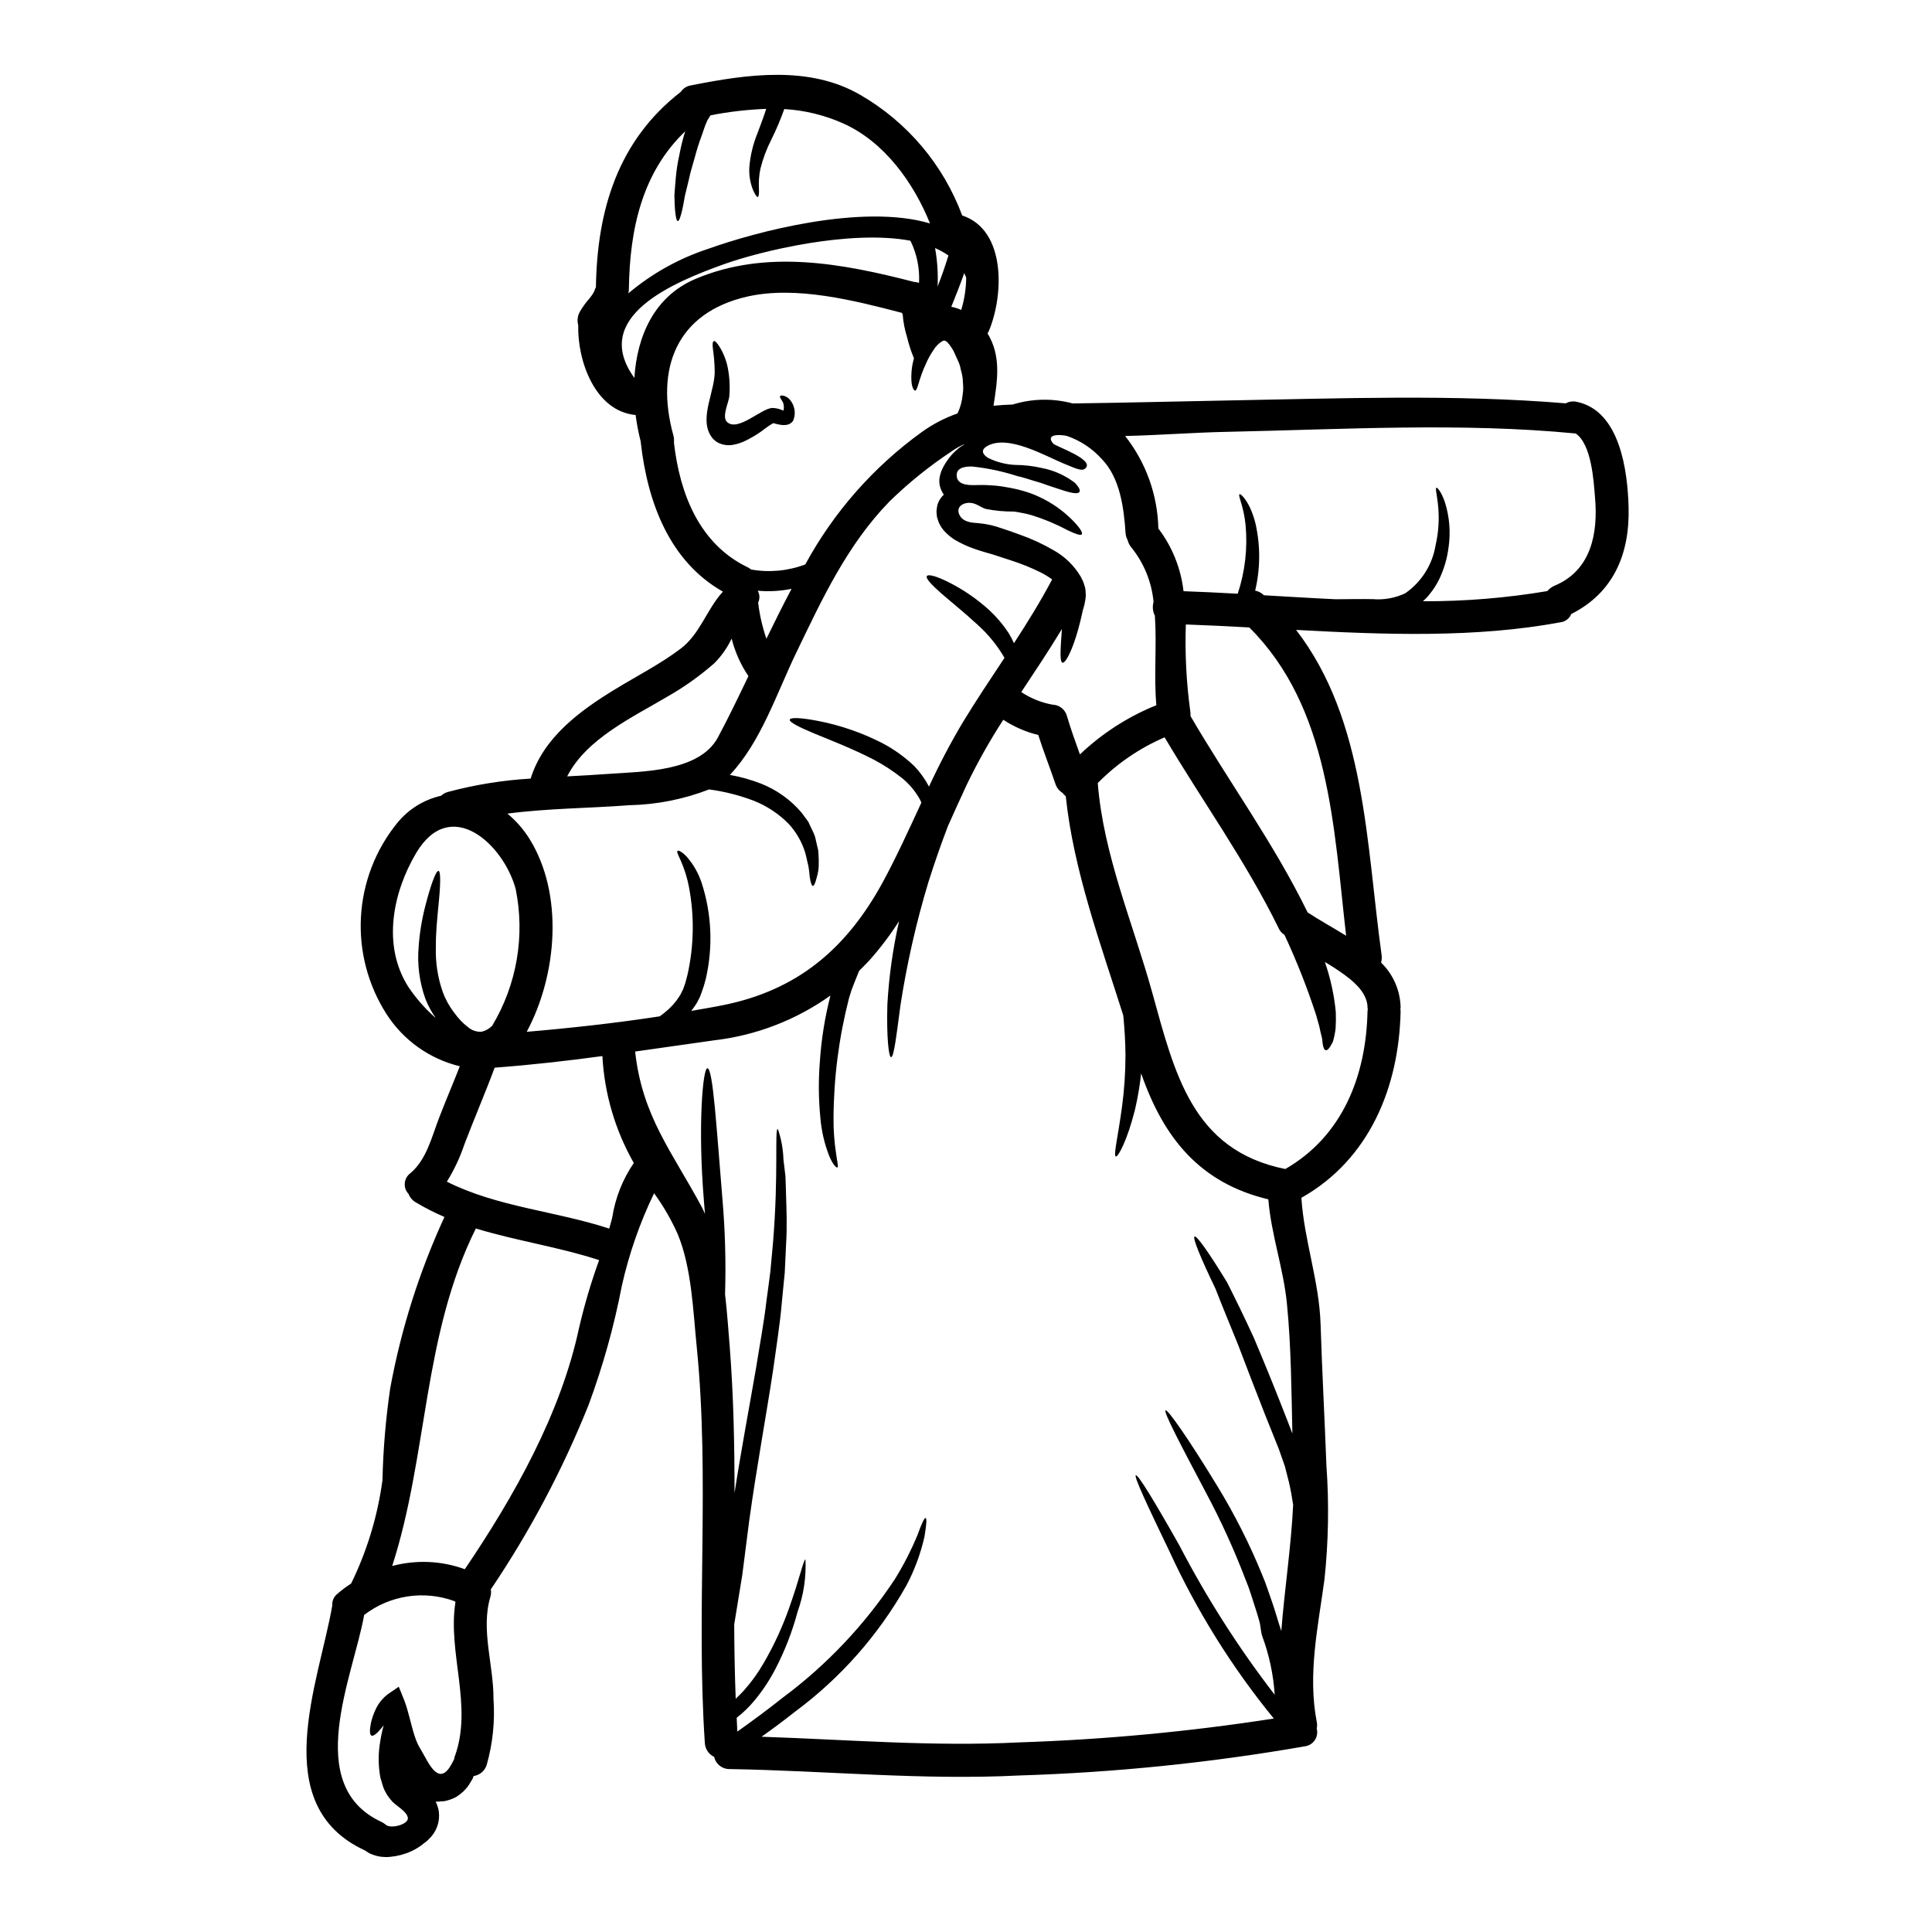 <?xml version="1.0" encoding="UTF-8"?>
<!-- Uploaded to: ICON Repo, www.iconrepo.com, Generator: ICON Repo Mixer Tools -->
<svg fill="#000000" width="800px" height="800px" version="1.1" viewBox="144 144 512 512" xmlns="http://www.w3.org/2000/svg">
 <g>
  <path d="m575.59 278.38c0.352 12.434-4.008 22.699-15.18 28.34h-0.004c-0.488 1.199-1.586 2.035-2.867 2.191-22.461 4.184-46.48 3.305-70.062 2.019 18.5 23.984 18.574 56.746 22.668 86.199 0.082 0.66 0.031 1.328-0.145 1.969 3.215 3.117 5.07 7.371 5.176 11.848-0.008 0.148-0.027 0.297-0.062 0.441 0.035 0.172 0.059 0.348 0.062 0.523-0.395 20.184-8.266 39.359-26.297 49.523 0.73 11.293 4.723 22.043 5.09 33.523 0.395 12.52 1.082 25.008 1.551 37.531v-0.004c0.715 10.039 0.539 20.121-0.527 30.125-1.695 12.492-4.477 25.07-2.047 37.676 0.129 0.598 0.129 1.219 0 1.816 0.277 1.031 0.098 2.133-0.488 3.027-0.586 0.895-1.527 1.496-2.582 1.652-25 4.359-50.273 6.945-75.637 7.734-25.945 1.316-51.016-1.258-76.902-1.695-1.949 0.035-3.656-1.312-4.066-3.223-1.461-0.684-2.418-2.129-2.484-3.742-2.34-34.836 1.348-69.969-2.133-104.78-0.969-9.508-1.32-21.035-5.062-30.043-1.703-3.812-3.797-7.434-6.25-10.812-3.777 7.816-6.641 16.039-8.543 24.512-2.066 10.742-5.012 21.301-8.805 31.562-6.879 17.176-15.57 33.57-25.918 48.906 0.113 0.656 0.074 1.332-0.117 1.969-2.602 8.688 0.852 18.02 0.82 27h-0.004c0.43 5.93-0.184 11.891-1.809 17.609-0.508 1.543-1.844 2.664-3.453 2.894-0.117 0.293-0.176 0.527-0.324 0.82-0.324 0.527-0.641 1.082-0.996 1.637-0.355 0.555-0.906 1.082-1.375 1.609h0.004c-0.59 0.543-1.227 1.031-1.902 1.465-0.883 0.473-1.828 0.824-2.805 1.051-0.328 0.082-0.66 0.125-0.996 0.117l-0.789 0.059-0.203 0.027h-0.566l-0.027-0.027h-0.09c0.414 0.828 0.703 1.719 0.848 2.633 0.355 2.691-0.602 5.391-2.574 7.254-0.375 0.43-0.809 0.805-1.285 1.113-1.055 0.887-2.227 1.629-3.484 2.195-1.758 0.797-3.637 1.289-5.559 1.461-0.395 0.031-0.668 0.059-1.18 0.059-0.512 0-1.141-0.086-1.668-0.145v-0.004c-0.93-0.18-1.836-0.477-2.695-0.875-0.395-0.234-0.727-0.469-1.051-0.699v-0.004c-0.02-0.023-0.051-0.035-0.086-0.031-26.035-11.992-12.172-44.547-8.66-64.879l0.004 0.004c-0.098-1.238 0.441-2.438 1.43-3.188 1.129-0.973 2.32-1.863 3.57-2.668 4.219-8.629 7.023-17.883 8.305-27.406 0.184-8.137 0.867-16.254 2.047-24.309 2.879-15.68 7.711-30.941 14.379-45.426-2.652-1.133-5.223-2.449-7.695-3.934-0.832-0.496-1.473-1.258-1.809-2.164-0.727-0.758-1.098-1.789-1.012-2.836 0.082-1.047 0.609-2.004 1.449-2.637 4.356-3.656 5.676-9.625 7.664-14.742 1.754-4.562 3.688-9.055 5.473-13.629h-0.004c-8.016-1.938-14.973-6.894-19.426-13.836-4.91-7.672-7.281-16.699-6.766-25.797 0.516-9.094 3.887-17.797 9.637-24.867 2.957-3.629 7.043-6.16 11.609-7.195 0.504-0.473 1.117-0.812 1.785-0.996 7.172-1.922 14.523-3.109 21.938-3.543 3.394-10.91 13.043-17.992 22.523-23.754 5.707-3.481 11.789-6.582 17.113-10.586 5.293-3.938 6.992-10.5 11.32-15.207-14.219-8.047-19.98-23.754-21.762-39.461v-0.207c-0.602-2.348-1.062-4.734-1.379-7.137-10.676-0.996-15.441-14.219-15.207-23.809-0.324-1.168-0.184-2.418 0.391-3.484 0.758-1.316 1.648-2.551 2.664-3.684 0-0.031 0.496-0.672 0.496-0.672l0.352-0.527h-0.004c0.129-0.184 0.234-0.379 0.324-0.582 0.031-0.102 0.07-0.203 0.117-0.297 0.082-0.285 0.199-0.562 0.352-0.82 0.309-20.613 5.926-38.926 22.496-51.77 0.598-0.898 1.543-1.516 2.606-1.695 0.117-0.031 0.234-0.051 0.352-0.055 0.023-0.023 0.055-0.035 0.086-0.031 14.508-2.867 31.035-5.266 44.551 2.606 12.43 7.188 21.969 18.48 26.973 31.941 11.672 3.832 11.055 21.148 7.051 30.652h-0.004c-0.09 0.215-0.195 0.418-0.32 0.613 3.684 6.027 2.602 12.52 1.574 19.16 1.641-0.172 3.336-0.266 5.062-0.324v0.004c5.168-1.602 10.688-1.703 15.91-0.293 13.719-0.176 27.438-0.527 41.156-0.789 29.484-0.523 60.051-1.695 89.508 0.762v0.004c0.914-0.496 1.977-0.637 2.984-0.395 11.422 2.406 13.414 18.32 13.68 27.871zm-19.656 20.859c9.84-4.094 11.582-14.012 10.762-23.398-0.352-4.269-0.879-14.039-5.117-16.969h-0.086c-30.215-2.926-61.719-1.078-92.055-0.438-9.098 0.176-18.164 0.906-27.262 1.109l-0.004 0.004c5.516 7 8.605 15.602 8.805 24.512 3.68 4.836 5.981 10.578 6.668 16.613 4.723 0.176 9.535 0.395 14.363 0.672v0.004c1.949-5.875 2.656-12.09 2.078-18.254-0.469-4.945-2.137-7.898-1.574-8.133 0.32-0.145 2.719 1.969 4.18 7.664 1.355 5.894 1.336 12.02-0.059 17.902 0.809 0.148 1.562 0.523 2.164 1.082 0.059 0.039 0.105 0.09 0.145 0.145 6.297 0.352 12.637 0.762 19.016 1.055 3.367-0.031 6.691-0.086 9.84-0.031 2.953 0.25 5.918-0.281 8.598-1.547 4.297-2.973 7.203-7.566 8.047-12.723 0.832-3.606 1.039-7.328 0.613-11.004-0.293-2.629-0.73-4.094-0.395-4.238 0.23-0.145 1.316 1.082 2.25 3.801v0.004c1.23 3.891 1.562 8.012 0.965 12.051-0.363 2.848-1.172 5.621-2.394 8.219-0.711 1.484-1.594 2.879-2.637 4.152-0.52 0.672-1.109 1.289-1.754 1.848 11.043 0.039 22.074-0.859 32.965-2.695 0.508-0.609 1.148-1.09 1.875-1.402zm-49.465 112.28c-0.035-0.176-0.055-0.352-0.059-0.527-0.031-4.766-5.531-8.363-9.055-10.676-0.758-0.5-1.52-0.938-2.25-1.379v0.004c1.492 4.289 2.461 8.742 2.894 13.266 0.059 1.473 0.039 2.945-0.055 4.418-0.145 1.156-0.383 2.301-0.703 3.422-0.758 1.551-1.402 2.363-1.902 2.281-0.5-0.078-0.82-1.113-0.938-2.871-0.113-0.848-0.438-1.695-0.613-2.719-0.176-1.023-0.641-2.309-0.965-3.625v0.004c-2.34-7.203-5.113-14.254-8.309-21.121 0-0.027-0.027-0.059-0.055-0.117s-0.09-0.117-0.117-0.172c-0.645-0.398-1.152-0.98-1.465-1.672-8.66-17.711-20.211-33.695-30.246-50.633h0.004c-6.637 2.852-12.652 6.965-17.715 12.113 1.461 18.895 9.301 37.09 14.332 55.168 6.027 21.676 10.629 42.152 35.363 47.121 15.211-8.746 21.445-24.746 21.793-41.859h0.004c0.004-0.145 0.02-0.285 0.055-0.426zm-5.734-19.539c-3.305-28.758-4.297-60.434-25.656-81.699-5.672-0.324-11.289-0.586-16.82-0.789-0.262 7.703 0.137 15.414 1.184 23.051 0.059 0.406 0.078 0.82 0.055 1.23 10.152 17.402 22.086 33.723 30.949 51.859 0.031 0.027 0.031 0.086 0.059 0.145 3.004 1.988 6.66 3.996 10.23 6.203zm-14.039 150.79c-0.293-1.934-0.645-3.938-1.113-5.969-0.352-1.379-0.699-2.777-1.082-4.242-0.523-1.492-1.078-3.012-1.605-4.562-1.199-3.043-2.461-6.172-3.746-9.359-2.57-6.555-4.941-12.699-7.086-18.371-2.25-5.512-4.297-10.473-5.938-14.715-3.977-8.266-6.141-13.539-5.559-13.863 0.582-0.324 3.859 4.356 8.633 12.168 2.074 4.125 4.535 9.102 7.086 14.684 2.363 5.586 4.918 11.809 7.457 18.281 0.969 2.43 1.844 4.723 2.754 7.086-0.266-11.434-0.324-22.992-1.434-34.281-0.91-9.473-4.184-18.371-4.945-27.789-18.223-4.356-27.789-16.352-33.699-33.375l-0.004 0.004c-0.352 3.238-0.898 6.449-1.637 9.621-2.047 8.16-4.477 12.547-5.059 12.402-0.73-0.176 0.555-5.207 1.605-13.047h0.004c0.621-4.606 0.934-9.246 0.934-13.895-0.027-3.301-0.23-6.812-0.582-10.441-6-18.957-13.195-38.461-15.242-58.09h0.004c-0.32-0.273-0.617-0.578-0.879-0.906-0.895-0.547-1.559-1.402-1.875-2.402-1.465-4.328-3.148-8.57-4.535-12.93h0.004c-3.301-0.805-6.438-2.168-9.273-4.035-3.574 5.508-6.797 11.23-9.652 17.141-1.695 3.598-3.332 7.281-5.004 10.996-1.754 4.594-3.512 9.566-5.176 14.832-3.223 10.668-5.699 21.547-7.402 32.555-1.137 8.48-1.75 13.895-2.516 13.895-0.613-0.027-1.227-5.379-0.965-14.125 0.422-7.387 1.461-14.727 3.102-21.938-2.332 3.641-4.945 7.094-7.812 10.336-0.91 0.996-1.848 1.902-2.777 2.836-0.395 0.992-0.824 2.019-1.23 3.043l-0.789 2.047-0.672 2.164c-2.656 10.324-4.031 20.934-4.098 31.59-0.039 3.203 0.188 6.402 0.672 9.566 0.297 2.25 0.703 3.598 0.324 3.715-0.293 0.086-1.227-0.82-2.164-3.129h-0.004c-1.242-3.188-2.019-6.539-2.309-9.945-0.496-4.981-0.543-9.992-0.145-14.977 0.391-5.918 1.332-11.781 2.805-17.523-9.152 6.527-19.816 10.617-30.988 11.891-6.93 0.965-13.836 1.969-20.766 2.953 1.871 17.172 9.77 26.5 17.711 41.305 0.297 0.555 0.527 1.141 0.789 1.723-0.086-1.18-0.203-2.43-0.293-3.684-1.609-19.363-0.297-34.898 0.934-34.926 1.492 0 2.402 15.645 3.981 34.543 0.727 8.434 0.965 16.902 0.703 25.363 0.582 4.852 0.875 9.68 1.254 14.098 0.996 12.84 1.258 25.684 1.258 38.574 1.844-11.879 3.977-23.109 5.762-33.457 0.965-6.144 2.074-11.934 2.688-17.406 0.395-2.754 0.73-5.379 1.055-7.926 0.23-2.543 0.438-4.973 0.672-7.312 1.551-18.574 0.395-30.363 1.285-30.391h0.008c0.906 2.609 1.41 5.34 1.492 8.102 0.145 1.312 0.32 2.773 0.527 4.387 0.086 1.609 0.113 3.367 0.172 5.266 0.117 3.773 0.297 8.105 0 12.84-0.117 2.402-0.23 4.894-0.352 7.477-0.266 2.602-0.527 5.262-0.789 8.043-0.465 5.59-1.434 11.465-2.277 17.668-1.875 12.375-4.387 25.859-6.348 40.012-0.613 4.887-1.227 9.715-1.844 14.422-0.73 4.477-1.434 8.836-2.137 13.105 0.031 6.582 0.148 13.129 0.395 19.68 0.73-0.672 1.406-1.348 2.078-2.078l0.004 0.004c2.082-2.336 3.914-4.883 5.465-7.602 2.602-4.504 4.785-9.23 6.527-14.129 2.926-8.164 3.891-13.105 4.418-13.105h-0.004c0.219 4.703-0.488 9.406-2.078 13.84-1.391 5.223-3.348 10.281-5.836 15.082-1.551 3.012-3.426 5.848-5.59 8.453-1.402 1.699-2.988 3.238-4.723 4.594 0.059 1.227 0.117 2.43 0.176 3.656 3.981-2.836 8.016-5.793 12.109-9.055l0.004 0.004c11.629-8.664 21.668-19.285 29.656-31.387 2.301-3.715 4.293-7.609 5.969-11.641 1.082-3.012 1.816-4.621 2.164-4.531 0.352 0.09 0.203 1.871-0.32 5v-0.004c-1.016 4.484-2.621 8.809-4.769 12.871-7.398 13.148-17.496 24.582-29.629 33.551-2.957 2.344-5.879 4.508-8.773 6.555 22.902 0.758 45.309 2.66 68.414 1.492 22.555-0.742 45.039-2.852 67.34-6.316-11.055-13.531-20.344-28.41-27.645-44.281-5.902-12.285-9.477-19.887-8.922-20.184s4.856 6.731 11.555 18.605c7.227 13.902 15.676 27.137 25.242 39.547v-0.09c-0.348-5.312-1.473-10.543-3.332-15.531-0.395-1.285-0.352-2.574-0.73-3.859-0.172-0.586-0.395-1.434-0.523-1.816l-0.586-1.844c-0.82-2.43-1.492-4.914-2.43-7.086l-0.004 0.004c-3.051-8.039-6.617-15.875-10.672-23.457-6.934-13.105-11.234-21.324-10.629-21.676 0.555-0.297 5.879 7.195 13.656 19.977v-0.004c4.613 7.535 8.605 15.434 11.941 23.617 1.023 2.34 1.723 4.723 2.602 7.137l0.613 1.844 0.613 1.969c0.352 1.227 0.758 2.461 1.18 3.746v-0.004c0.004 0.082 0.027 0.16 0.059 0.234 0.859-11.152 2.613-22.363 3.141-33.5zm-36.246-211.89c-0.699-7.551 0.145-15.887-0.395-23.695h0.004c-0.578-1.141-0.703-2.457-0.352-3.684-0.512-5.293-2.562-10.316-5.906-14.449-0.461-0.555-0.789-1.207-0.961-1.906-0.32-0.598-0.508-1.254-0.559-1.93-0.441-6.582-1.438-14.562-6.297-19.57v0.004c-2.504-2.789-5.672-4.891-9.215-6.113-1.574-0.395-5.938-0.645-3.656 2.019 0.641 0.758 11.645 4.418 8.305 6.727-0.875 0.613-2.629-0.266-5.512-1.434-4.973-2.047-14.957-7.898-20.418-4.562-1.609 0.965-1.141 2.16 0.438 3.098h0.004c2.195 1.07 4.582 1.688 7.023 1.816 2.398 0.012 4.793 0.285 7.137 0.816 3.215 0.621 6.238 1.98 8.836 3.981 0.992 1.109 1.434 1.93 1.141 2.363-0.293 0.434-1.199 0.438-2.633 0.086-1.434-0.352-3.367-1.051-5.734-1.816-1.238-0.473-2.496-0.883-3.777-1.227-1.344-0.395-2.66-0.879-4.383-1.254v-0.004c-3.879-1.25-7.879-2.094-11.934-2.516-2.547-0.059-4.359 0.613-4.039 2.777 0.395 2.363 3.832 2.191 5.531 2.133v0.004c2.875-0.082 5.746 0.164 8.566 0.73 0.645 0.117 1.285 0.266 1.902 0.395 0.613 0.129 1.375 0.395 2.047 0.559 1.238 0.375 2.453 0.832 3.629 1.375 3.438 1.562 6.551 3.754 9.184 6.461 1.816 1.875 2.574 3.148 2.254 3.543-0.32 0.395-1.695-0.117-3.938-1.18-2.977-1.594-6.102-2.894-9.328-3.894-1.008-0.289-2.035-0.523-3.074-0.699-0.523-0.086-0.992-0.203-1.637-0.266-2.508 0.02-5.016-0.215-7.477-0.699-1.379-0.441-2.547-1.523-4.066-1.609-2.019-0.117-3.938 1.113-2.871 3.246 0.938 1.844 3.148 2.019 4.977 2.137 2.09 0.176 4.144 0.625 6.113 1.344 1.781 0.559 3.188 1.082 4.797 1.668 3.129 1.09 6.148 2.481 9.012 4.152 2.965 1.648 5.449 4.051 7.191 6.965l0.641 1.285c0.176 0.395 0.203 0.645 0.324 0.965l0.145 0.469 0.117 0.395 0.004 0.152 0.059 0.395c0.027 0.496 0.059 0.996 0.086 1.465-0.074 0.754-0.191 1.508-0.352 2.25-0.145 0.582-0.293 1.141-0.469 1.664-1.875 8.98-4.418 14.043-5.352 13.809-0.789-0.203-0.555-3.481-0.172-8.918-3.426 5.672-7.109 11.172-10.766 16.699 2.496 1.664 5.312 2.801 8.266 3.336 1.828 0.047 3.402 1.301 3.859 3.07 0.992 3.422 2.223 6.754 3.422 10.121 5.871-5.586 12.746-10.012 20.258-13.047zm-27.625-33.32c-0.941-0.695-1.941-1.312-2.984-1.84-2.594-1.289-5.285-2.375-8.047-3.25-1.492-0.496-3.012-0.965-4.562-1.492-1.492-0.438-3.246-0.906-4.973-1.52l0.004 0.004c-1.867-0.641-3.66-1.477-5.352-2.488-0.996-0.641-1.902-1.406-2.695-2.285-0.469-0.516-0.867-1.098-1.18-1.723-0.188-0.332-0.336-0.688-0.441-1.055l-0.172-0.555-0.09-0.266v-0.086l-0.027-0.031-0.059-0.523v-0.059l-0.059-0.613v-0.395c0.031-0.293 0.059-0.613 0.117-0.938 0.086-0.602 0.273-1.184 0.555-1.723 0.227-0.422 0.504-0.82 0.816-1.18 0.141-0.156 0.289-0.305 0.441-0.441 0-0.027-0.031-0.027-0.031-0.059-0.273-0.406-0.508-0.836-0.699-1.289-0.375-0.887-0.523-1.848-0.441-2.805 0.105-0.75 0.293-1.488 0.559-2.195 0.238-0.578 0.523-1.133 0.848-1.668 0.574-0.953 1.234-1.855 1.969-2.691l0.758-0.758 0.527-0.469c0.523-0.492 1.113-0.906 1.754-1.23 0.027-0.031 0.059-0.031 0.086-0.059h0.004c-0.004-0.039 0.008-0.082 0.031-0.117-1.113 0.465-2.172 1.055-3.148 1.754-5.949 3.926-11.516 8.406-16.617 13.383-11.262 11.582-17.844 25.855-24.797 40.277-5.117 10.629-9.242 23.344-17.375 32.059-0.059 0.059-0.117 0.09-0.145 0.117v0.004c2.824 0.5 5.594 1.273 8.266 2.309 4.152 1.637 7.84 4.269 10.734 7.664 0.613 0.852 1.227 1.668 1.816 2.457 0.395 0.91 0.82 1.754 1.227 2.606 0.398 0.793 0.672 1.641 0.82 2.516 0.203 0.82 0.395 1.609 0.555 2.363v-0.004c0.133 1.391 0.184 2.789 0.148 4.184-0.035 0.98-0.191 1.953-0.469 2.894-0.395 1.574-0.762 2.461-1.082 2.43-0.32-0.031-0.613-0.906-0.852-2.516-0.059-0.953-0.176-1.902-0.348-2.84-0.293-1.051-0.469-2.191-0.82-3.422v0.004c-0.871-2.867-2.379-5.5-4.414-7.695-2.609-2.644-5.738-4.715-9.188-6.086-3.828-1.465-7.812-2.473-11.875-3.012-6.762 2.617-13.93 4.035-21.18 4.184-10.793 0.82-21.586 0.82-32.273 2.223h-0.004c2.301 1.902 4.277 4.16 5.856 6.691 9.055 14.539 7.426 35.863-0.73 51.133 11.73-0.996 23.578-2.309 35.246-4.098 0.469-0.352 0.938-0.668 1.375-1.051h-0.004c1.477-1.168 2.75-2.57 3.773-4.152 0.297-0.441 0.551-0.914 0.762-1.402l0.203-0.395 0.031-0.059 0.027-0.027 0.031-0.086 0.262-0.758c0.395-0.969 0.613-2.078 0.91-3.148v-0.004c1.719-7.672 1.836-15.617 0.348-23.34-0.449-2.301-1.148-4.543-2.078-6.691-0.699-1.574-1.227-2.516-0.906-2.754 0.23-0.172 1.18 0.234 2.43 1.574 1.762 2.016 3.098 4.363 3.938 6.902 2.672 8.223 3.055 17.02 1.109 25.445-0.305 1.254-0.684 2.484-1.141 3.688l-0.324 0.879-0.055 0.113-0.117 0.324-0.117 0.176-0.203 0.395h-0.004c-0.254 0.57-0.566 1.109-0.934 1.609-0.293 0.469-0.641 0.879-0.965 1.316 2.777-0.496 5.559-0.934 8.309-1.492 19.77-3.938 32.73-14.887 42.355-32.438 3.769-6.934 7.019-14.129 10.324-21.254-0.145-0.324-0.293-0.672-0.469-0.996-1.172-2.066-2.707-3.898-4.535-5.414-2.367-1.887-4.902-3.551-7.578-4.973-5.848-3.012-11.609-5.207-15.766-6.93-4.152-1.723-6.691-3.043-6.527-3.688 0.164-0.645 3.043-0.523 7.551 0.355l0.004-0.004c5.945 1.16 11.695 3.16 17.082 5.934 3.051 1.617 5.867 3.644 8.363 6.027 1.547 1.621 2.859 3.453 3.894 5.441 2.664-5.777 5.621-11.41 8.863-16.879 3.598-5.934 7.398-11.582 11.145-17.254h-0.004c-1.922-3.316-4.359-6.305-7.223-8.852-3.598-3.332-7.195-6.172-9.711-8.395-2.516-2.223-4.008-3.859-3.625-4.418 0.383-0.555 2.457 0 5.559 1.523v0.004c4.07 2.019 7.832 4.609 11.176 7.688 1.871 1.77 3.531 3.75 4.941 5.906 0.52 0.859 0.988 1.75 1.402 2.664 3.539-5.457 6.992-10.984 10.109-16.895zm-24.09-71.43c0.844-2.777 1.289-5.664 1.316-8.57-0.172-0.395-0.352-0.789-0.523-1.18-1.055 3.016-2.223 5.969-3.426 8.922 0.906 0.176 1.789 0.453 2.633 0.828zm0.352 22.672c0.129-0.734 0.188-1.48 0.176-2.223-0.031-0.758-0.09-1.551-0.148-2.363-0.098-0.766-0.262-1.516-0.496-2.25-0.129-0.836-0.387-1.645-0.762-2.398-0.395-0.879-0.789-1.754-1.18-2.606-0.344-0.598-0.727-1.172-1.141-1.723-0.203-0.203-0.395-0.441-0.586-0.645v-0.004c-0.164-0.066-0.312-0.168-0.438-0.289-0.203 0-0.352-0.117-0.703 0.059-1.02 0.59-1.867 1.438-2.457 2.457-0.719 1.039-1.336 2.144-1.844 3.305-2.078 4.328-2.281 7.312-2.984 7.398-0.293 0-0.789-0.645-0.965-2.223h0.004c-0.164-2.137 0.055-4.285 0.641-6.344-0.766-1.84-1.379-3.738-1.844-5.676-0.605-1.938-0.988-3.941-1.141-5.969-0.059-0.117-0.145-0.266-0.203-0.395-12.668-3.305-28.078-7.227-40.934-4.328-18.84 4.273-24.52 19.133-19.625 36.828 0.16 0.594 0.207 1.207 0.145 1.816v0.086c1.551 13.516 6.691 26.824 19.543 33.027 0.32 0.164 0.621 0.359 0.902 0.582 4.824 0.855 9.785 0.391 14.363-1.344 7.508-13.828 18.023-25.793 30.777-35.012 2.926-2.125 6.148-3.809 9.562-5.004 0.719-1.5 1.172-3.113 1.336-4.766zm-6.613-28.871c1.055-2.664 2.019-5.445 2.871-8.223-1.113-0.773-2.297-1.434-3.543-1.969 0.605 3.363 0.832 6.781 0.672 10.191zm-6.297-1.23c0.465 0.027 0.93 0.117 1.375 0.262 0.211-3.859-0.574-7.707-2.285-11.172-16.137-3.012-39.926 2.836-49.258 6.172-13.426 4.797-35.684 13.953-23.895 30.188 0.699-11.055 5.234-21.59 16.203-26.238 18.73-7.926 38.828-4.125 57.871 0.789zm4.281-15.488c-4.328-10.797-12.109-21.59-22.875-26.445v-0.004c-4.969-2.238-10.305-3.547-15.746-3.859-0.977 2.758-2.121 5.457-3.422 8.078-1.254 2.453-2.227 5.043-2.894 7.719-0.363 1.75-0.496 3.539-0.395 5.324 0.059 1.285-0.027 2.078-0.293 2.164-0.266 0.086-0.672-0.527-1.258-1.816v0.004c-0.773-1.91-1.113-3.969-0.992-6.027 0.242-3.062 0.953-6.07 2.109-8.918 0.789-2.106 1.637-4.301 2.363-6.582h-0.004c-4.93 0.184-9.84 0.75-14.684 1.695l-0.176 0.172-0.293 0.469c-0.312 0.434-0.559 0.906-0.734 1.406-0.395 0.82-0.758 2.164-1.141 3.148-0.762 2.043-1.418 4.121-1.969 6.231-0.555 1.969-1.141 3.801-1.465 5.473-0.395 1.695-0.789 3.219-1.109 4.562-0.23 1.379-0.438 2.606-0.672 3.57-0.438 1.934-0.848 3.016-1.18 3.016-0.336 0-0.586-1.141-0.758-3.148-0.059-1.023-0.117-2.219-0.148-3.656 0.09-1.434 0.234-3.098 0.395-4.914h-0.004c0.184-1.98 0.496-3.941 0.938-5.883 0.387-2.086 0.895-4.152 1.527-6.184-11.379 10.879-14.711 25.887-14.918 41.828-0.004 0.375-0.051 0.75-0.148 1.113 6.238-5.262 13.43-9.27 21.18-11.809 12.52-4.488 40.773-12.066 58.766-6.727zm-43.352 110.06c2.191-4.508 4.387-8.922 6.668-13.223-2.953 0.598-5.977 0.766-8.977 0.496 0.559 0.965 0.602 2.144 0.117 3.148 0.391 3.262 1.125 6.473 2.191 9.578zm-4.766 9.914c-2.047-3.035-3.551-6.398-4.449-9.945-1.148 2.418-2.703 4.625-4.59 6.523-3.902 3.422-8.148 6.43-12.668 8.98-9.125 5.41-21.293 11.086-26.324 21.004 3.715-0.203 7.426-0.395 11.176-0.672 8.66-0.641 23.781-0.496 28.734-9.594 2.883-5.356 5.488-10.828 8.121-16.297zm-30.363 129c-0.031-0.031-0.059-0.086-0.09-0.117v-0.004c-4.891-8.633-7.715-18.285-8.246-28.195-9.508 1.285-18.988 2.363-28.551 3.07-2.516 6.785-5.41 13.457-7.984 20.242h-0.004c-1.168 3.496-2.738 6.84-4.68 9.973 13.383 6.731 28.844 7.781 43.027 12.434 0.266-0.969 0.559-1.902 0.789-2.871v0.004c0.797-5.215 2.758-10.184 5.738-14.535zm-14.512 43.691v-0.004c1.41-6.078 3.184-12.062 5.309-17.93-10.715-3.5-21.98-5.113-32.668-8.387-14.125 28.375-12.664 60.023-22.172 89.449 6.352-1.699 13.074-1.402 19.25 0.852 13.055-19.277 25.457-41.273 30.281-64.004zm-23.027-80.055c6.535-10.887 8.754-23.832 6.211-36.277-3.246-11.848-17.254-24.797-26.371-9.477-6.172 10.441-9.055 24.426-2.106 35.398l-0.004-0.004c2.066 3.086 4.523 5.887 7.316 8.336-1.121-1.594-2.051-3.312-2.762-5.129-1.57-4.402-2.18-9.09-1.781-13.746 0.258-3.637 0.844-7.238 1.754-10.766 1.52-5.938 2.867-9.445 3.512-9.359 0.645 0.086 0.555 3.938-0.09 9.941-0.266 2.984-0.641 6.496-0.613 10.328-0.117 4.027 0.504 8.043 1.84 11.848 0.695 1.883 1.664 3.656 2.871 5.262l0.965 1.258 0.906 1.023-0.004 0.004c0.594 0.629 1.242 1.207 1.934 1.727 1 0.875 2.301 1.316 3.625 1.227 1.066-0.246 2.039-0.801 2.797-1.594zm-9.914 193.65c4.856-13.383-1.969-27.438 0.176-40.895-0.09-0.086-0.148-0.172-0.203-0.23l-0.004-0.004c-8.086-2.988-17.145-1.617-23.984 3.629-2.898 16.32-16.469 45.16 4.621 54.871v0.004c0.398 0.195 0.773 0.441 1.109 0.73 1.32 1.18 6.027-0.086 5.852-1.781-0.172-1.695-3.074-3.219-4.125-4.359v-0.004c-0.469-0.512-0.898-1.059-1.285-1.637l-0.297-0.469-0.145-0.293-0.324-0.586-0.23-0.523-0.145-0.395-0.234-0.758c-0.145-0.527-0.293-1.023-0.469-1.523h-0.004c-0.617-3.25-0.637-6.582-0.055-9.84 0.219-1.41 0.52-2.809 0.906-4.184-0.23 0.266-0.438 0.527-0.613 0.758-1.227 1.492-2.164 2.195-2.633 1.969-0.469-0.227-0.527-1.402-0.145-3.301h-0.004c0.27-1.199 0.668-2.367 1.184-3.484 0.777-1.762 2.019-3.277 3.598-4.387l2.606-1.781 1.375 3.394c1.18 2.984 1.816 6.523 2.805 9.598v-0.008c0.234 0.75 0.52 1.484 0.848 2.195 0.152 0.359 0.336 0.699 0.555 1.023l0.672 1.18c1.637 2.781 4.211 8.836 7.371 3.746h0.004c0.398-0.652 0.762-1.324 1.082-2.019 0.008-0.219 0.047-0.438 0.113-0.645z"/>
  <path d="m352.93 249.52c1.648 1.543 2.144 3.961 1.227 6.027-1.18 1.668-3.481 1.082-5.234 0.586-0.984 0.57-1.926 1.215-2.812 1.93-1.441 1.055-2.977 1.977-4.59 2.754-0.961 0.48-1.984 0.824-3.039 1.023-1.461 0.32-2.984 0.113-4.305-0.586-0.711-0.406-1.312-0.977-1.754-1.664-3.273-5.031 1.32-12.23 0.969-17.711-0.043-1.754-0.191-3.504-0.441-5.238-0.176-1.316-0.117-2.106 0.203-2.25 0.324-0.145 0.879 0.469 1.574 1.574 1.027 1.684 1.75 3.535 2.137 5.473 0.496 2.543 0.629 5.141 0.395 7.723-0.207 1.605-1.992 5.293-0.617 6.641 2.871 2.777 9.16-3.656 12.051-3.688v-0.004c0.898 0.023 1.785 0.223 2.606 0.586 0.109 0.035 0.215 0.074 0.32 0.121 0.168-0.688 0.137-1.41-0.086-2.078-0.395-0.879-0.996-1.375-0.82-1.723 0.082-0.254 0.957-0.426 2.219 0.504z"/>
 </g>
</svg>